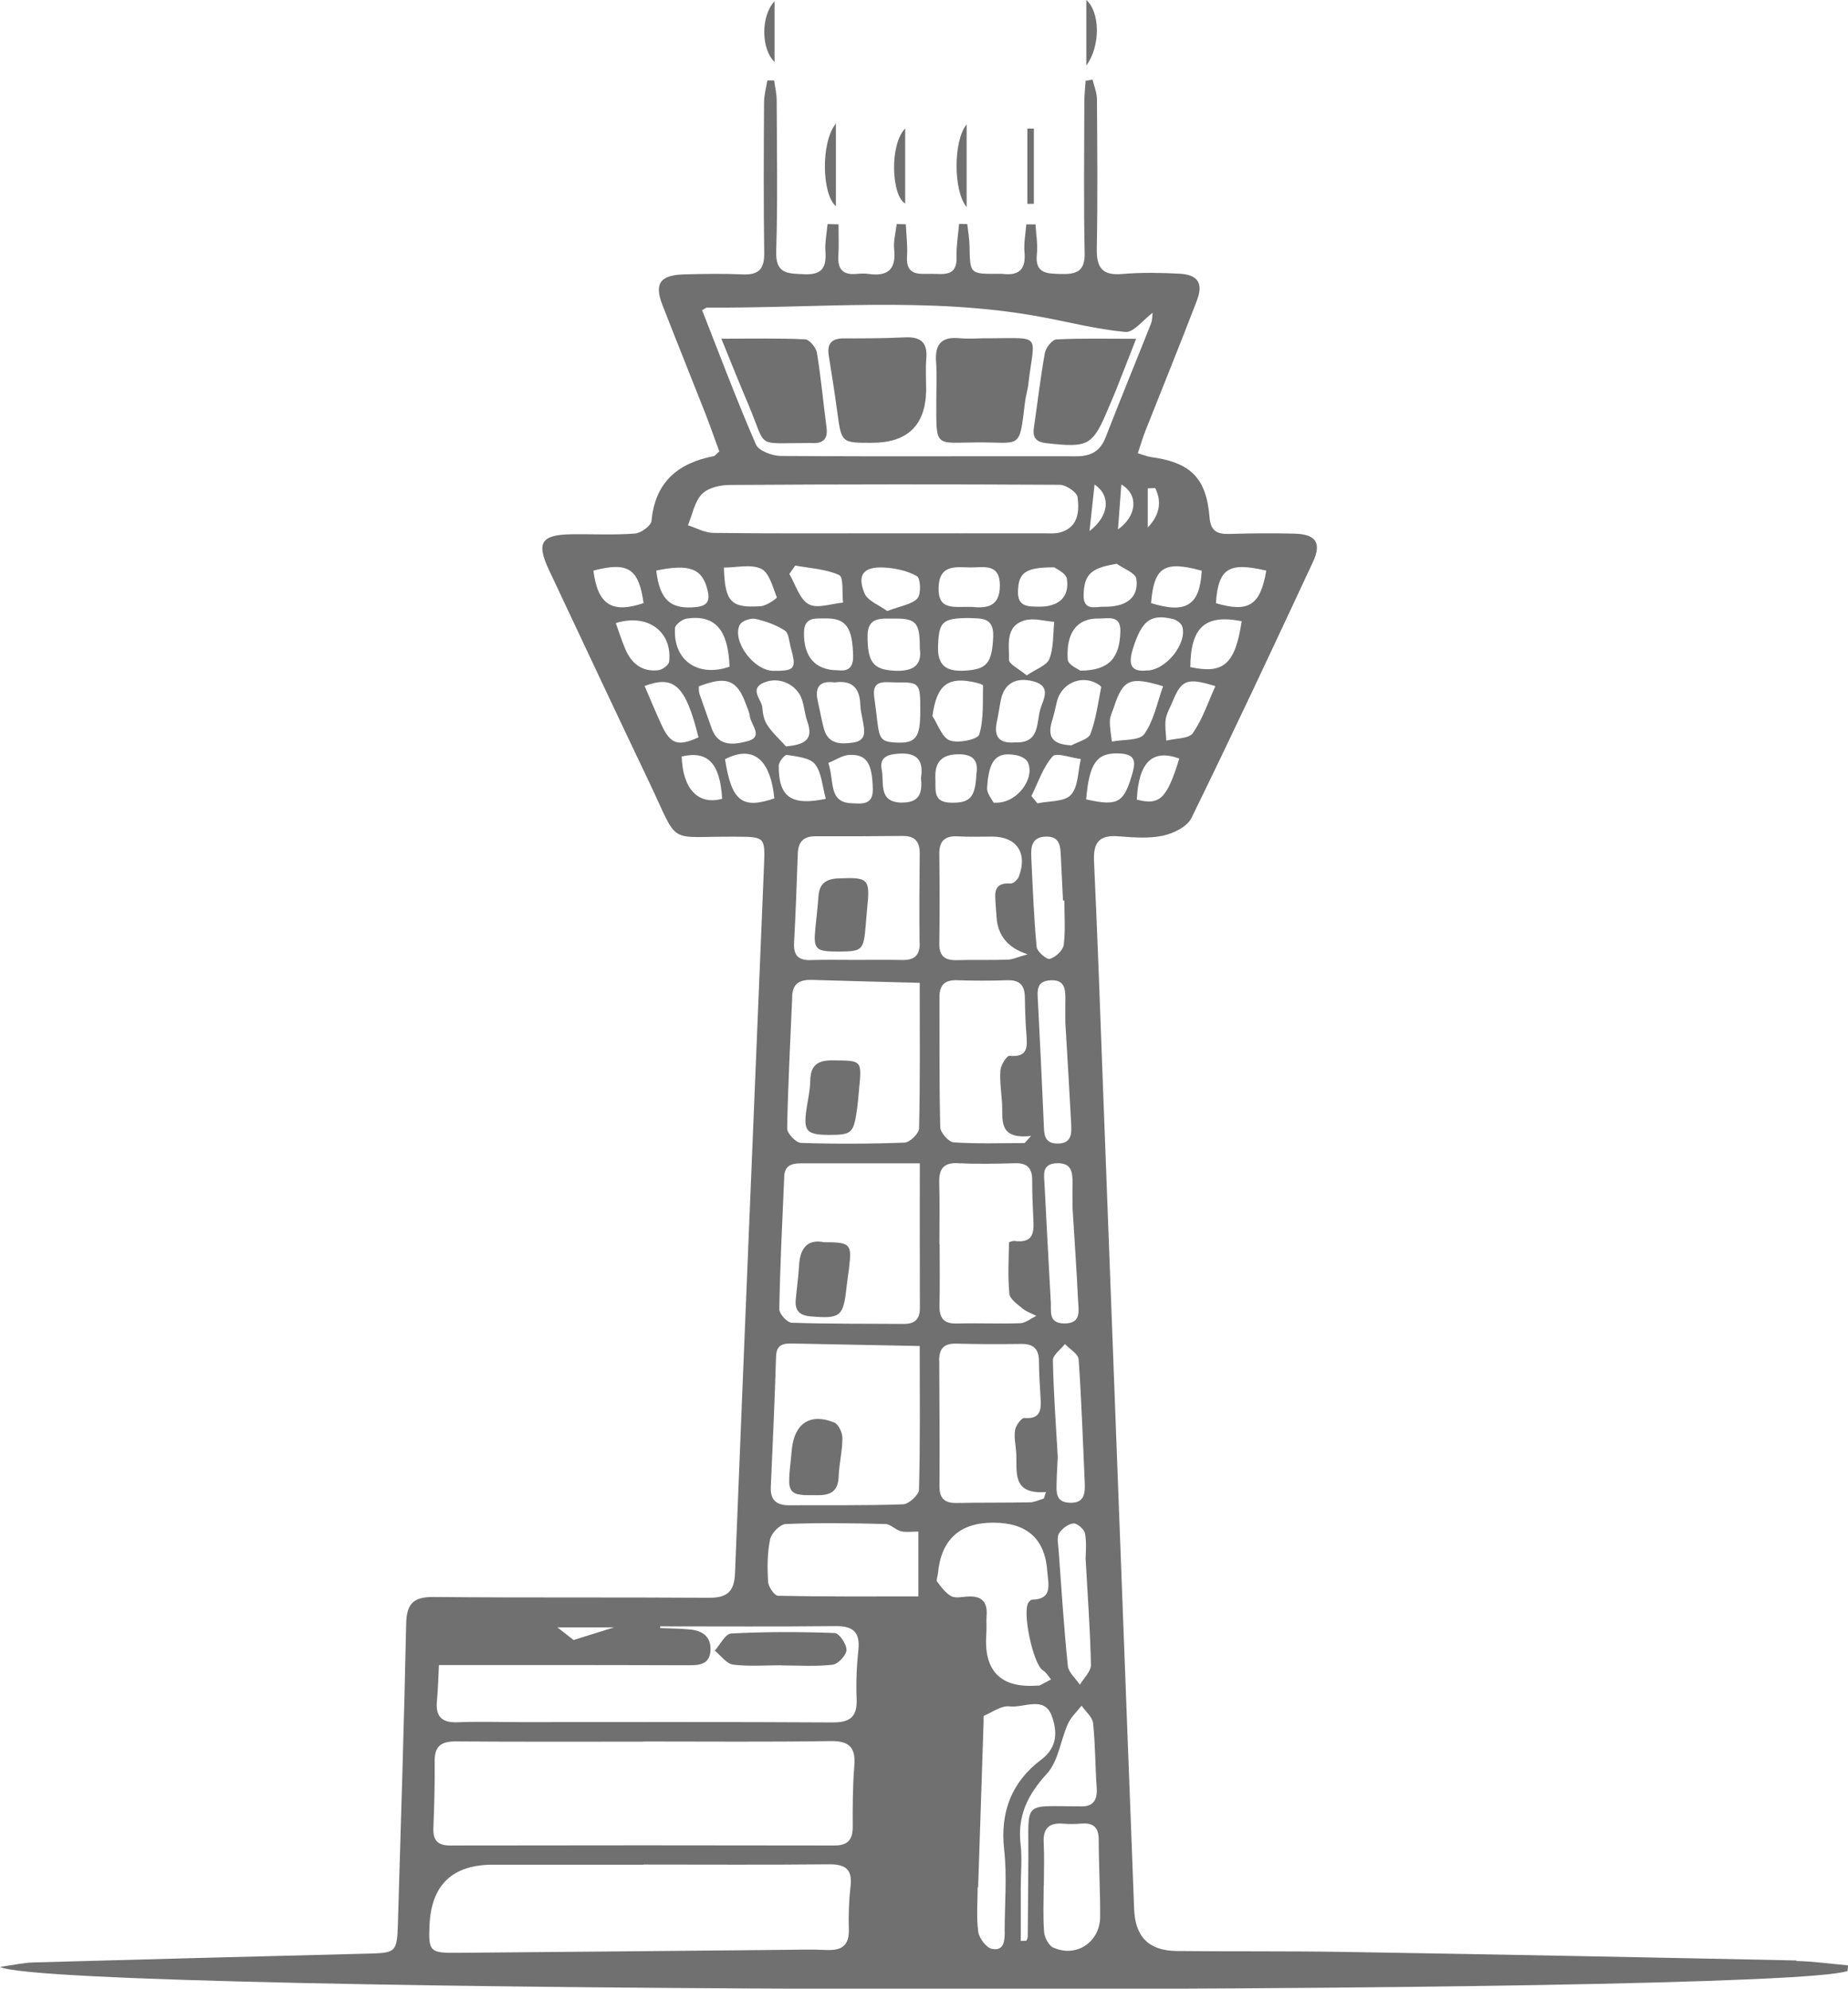 <?xml version="1.0" encoding="UTF-8"?> <svg xmlns="http://www.w3.org/2000/svg" id="Layer_2" width="232.82" height="250.47" viewBox="0 0 232.82 250.47"><g id="Layer_1-2"><path d="M226.32,246.92c-19.08-.4-38.17-.77-57.26-1.08-6.94-.11-13.87-.04-20.81-.11-3.56-.04-5.25-1.82-5.37-5.35-.26-7.27-.56-14.54-.83-21.81-1.02-26.86-2.03-53.72-3.05-80.59-.37-9.84-.71-19.68-1.17-29.51-.11-2.35.65-3.32,3.04-3.14,1.88.14,3.83.31,5.63-.07,1.33-.28,3.06-1.13,3.6-2.22,5.23-10.68,10.27-21.45,15.3-32.23,1.14-2.45.39-3.53-2.34-3.6-2.74-.07-5.48-.04-8.22.04-1.54.04-2.32-.39-2.46-2.12-.4-4.94-2.39-6.88-7.35-7.56-.48-.07-.94-.26-1.68-.48.34-1.03.59-1.9.92-2.74,2.17-5.49,4.4-10.96,6.51-16.47.85-2.22.14-3.29-2.21-3.41-2.39-.12-4.81-.17-7.19.04-2.55.22-3.25-.83-3.2-3.24.12-6.25.06-12.5.02-18.75,0-.83-.36-1.66-.55-2.49-.3.05-.59.1-.88.15-.06.89-.16,1.79-.16,2.69-.02,6.33-.09,12.67.04,19.01.05,2.33-1.06,2.68-2.99,2.63-1.79-.05-3.3-.04-3.03-2.54.13-1.22-.11-2.48-.17-3.71h-1.16c-.09,1.17-.33,2.35-.23,3.5.2,2.18-.71,3-2.8,2.73-.17-.02-.34,0-.51,0-3.57.02-3.55.01-3.61-3.47-.02-.93-.18-1.87-.29-2.8-.34,0-.68-.01-1.03-.02-.12,1.39-.36,2.79-.32,4.18.08,2.52-1.66,2.11-3.16,2.11-1.53,0-3.24.29-3.08-2.2.09-1.34-.09-2.69-.15-4.04-.39-.01-.77-.02-1.15-.03-.12,1.06-.43,2.14-.32,3.17.27,2.54-.8,3.46-3.23,3.11-.5-.07-1.03-.05-1.54,0-1.65.15-2.36-.57-2.26-2.23.08-1.33.02-2.67.02-4.01-.46-.02-.91-.03-1.38-.04-.1,1.15-.35,2.3-.27,3.44.14,2.02-.4,2.99-2.69,2.88-2.07-.1-3.6,0-3.51-2.9.2-6.33.08-12.67.06-19.01,0-.83-.21-1.66-.32-2.5-.29,0-.57,0-.86,0-.14.9-.4,1.81-.41,2.72-.04,6.33-.07,12.67.02,19.01.03,1.99-.68,2.79-2.69,2.7-2.48-.11-4.96-.07-7.44,0-3.01.09-3.75,1.18-2.68,3.89,1.77,4.54,3.6,9.07,5.38,13.6.64,1.64,1.22,3.3,1.77,4.8-.44.39-.55.58-.7.6-4.53.88-7.39,3.28-7.84,8.16-.06.61-1.32,1.53-2.07,1.59-2.64.2-5.31.06-7.96.09-3.86.05-4.51,1.04-2.9,4.47,4.19,8.9,8.37,17.81,12.61,26.7,3.92,8.23,2.09,6.85,10.92,6.92,3.71.03,3.72,0,3.57,3.72-1.22,29.68-2.47,59.37-3.65,89.05-.09,2.34-1.01,3.1-3.29,3.09-11.56-.08-23.12.01-34.68-.1-2.57-.02-3.41.86-3.46,3.41-.26,12.58-.67,25.16-1.04,37.74-.11,3.62-.25,3.68-3.85,3.77-14.03.35-28.07.72-42.1,1.11-1.21.03-2.42.32-4.18.56,6.91,3.55,224.08,3.73,232.77.51.02-.24.03-.47.05-.7-2.16-.19-4.33-.51-6.49-.55ZM142.73,97.17c-1.1,3.95-1.81,4.43-5.89,3.51.39-4.64,1.38-5.93,4.23-5.78,1.58.09,2.11.65,1.65,2.27ZM132.65,171.33c-.02-.67.99-1.37,1.52-2.05.6.64,1.67,1.24,1.72,1.93.37,5.16.53,10.34.77,15.51.06,1.4-.04,2.64-1.93,2.55-1.8-.09-1.63-1.4-1.61-2.6.02-1.02.09-2.04.14-3.2-.23-3.96-.53-8.04-.61-12.13ZM132.38,163.92c-.27-4.94-.54-9.87-.79-14.82-.06-1.16-.35-2.51,1.53-2.59,1.88-.08,2.02,1.13,2,2.52-.02.94,0,1.88,0,3.05.23,3.75.51,7.72.7,11.7.06,1.28.46,2.94-1.76,2.91-2.03-.03-1.6-1.56-1.67-2.78ZM118.32,171.35c-.01-1.5.62-2.16,2.16-2.12,2.73.08,5.46.07,8.19.04,1.48-.02,2.2.59,2.22,2.11.01,1.54.11,3.07.2,4.6.08,1.46.12,2.79-2.04,2.62-.36-.03-1.06.92-1.16,1.49-.16.89.06,1.86.13,2.79.17,2.36-.69,5.38,3.76,5.04-.09.27-.18.55-.27.82-.59.17-1.18.47-1.77.48-3.07.06-6.14.02-9.21.08-1.5.03-2.17-.54-2.17-2.09.03-5.29,0-10.58-.03-15.86ZM118.34,107.57c-.02-1.66.7-2.32,2.33-2.23,1.45.08,2.91.03,4.36.03,3.05,0,4.46,2.09,3.33,5.03-.14.39-.7.9-1.03.88-2.25-.16-1.98,1.31-1.89,2.71.04.51.07,1.02.11,1.54q.24,3.5,3.92,4.66c-1.27.36-1.89.66-2.51.68-2.14.07-4.28,0-6.42.06-1.48.04-2.22-.49-2.2-2.07.05-3.76.05-7.53,0-11.29ZM140.69,71c.86.63,2.36,1.16,2.47,1.89.34,2.35-1.22,3.58-4.12,3.53-1.04-.02-2.57.57-2.52-1.49.07-2.6.92-3.4,4.18-3.92ZM137.26,66.89c.22-2.03.42-3.88.64-5.87,2.12,1.45,1.8,4-.64,5.87ZM140.85,66.68c.14-1.91.27-3.71.42-5.66,2.23,1.3,1.94,3.99-.42,5.66ZM138.44,77.9c1.14.03,2.77-.51,2.71,1.64-.09,3.31-1.39,4.9-5.03,4.93-.17-.14-1.56-.72-1.6-1.4-.24-3.44,1.23-5.23,3.92-5.17ZM146.53,86.43c-.74,2.05-1.16,4.33-2.37,6.03-.61.85-2.68.66-4.08.94-.1-.88-.28-1.76-.25-2.64.02-.57.32-1.14.51-1.7,1.14-3.49,2-3.9,6.19-2.63ZM138.19,86.09c.22.12.57.35.54.47-.39,1.97-.65,4.01-1.35,5.88-.25.68-1.57.98-2.4,1.44-2.21-.12-3.09-.91-2.46-3.01.25-.81.44-1.64.63-2.48.54-2.28,2.99-3.42,5.03-2.31ZM132.32,123.47c1.74-.11,1.92,1,1.9,2.32-.02,1.02,0,2.04,0,3.06.25,4.22.51,8.45.73,12.67.06,1.21.1,2.51-1.7,2.51-1.76,0-1.7-1.24-1.75-2.48-.23-5.17-.47-10.34-.74-15.51-.07-1.25-.23-2.46,1.57-2.57ZM130.6,119.26c-.35-3.72-.49-7.46-.67-11.2-.07-1.34,0-2.65,1.86-2.69,1.72-.04,1.8,1.19,1.86,2.44.09,1.87.18,3.74.27,5.61h.17c0,1.87.16,3.76-.08,5.6-.09.68-1.04,1.56-1.75,1.75-.41.11-1.6-.92-1.66-1.51ZM134.92,100.11c-.82.9-2.76.76-4.22,1.07-.25-.31-.5-.62-.76-.92.85-1.71,1.46-3.62,2.68-5,.46-.52,2.33.2,3.55.34-.38,1.55-.31,3.49-1.25,4.51ZM130.88,76.41c-1.3-.02-2.67.05-2.63-1.89.05-2.36.87-3.08,4.57-3.06.17.14,1.47.7,1.59,1.44.35,2.32-1.04,3.54-3.53,3.51ZM129.11,78.13c1.13-.32,2.47.1,3.71.19-.17,1.57-.06,3.24-.61,4.66-.32.84-1.67,1.27-2.86,2.09-.99-.84-2.24-1.42-2.23-1.97.04-1.84-.54-4.25,2-4.97ZM130.24,85.83c2.14.58,1.3,2.11.88,3.31-.61,1.75.02,4.51-3.25,4.36-1.83.17-2.71-.58-2.29-2.55.2-.92.32-1.85.51-2.78.41-2.08,1.91-2.95,4.15-2.34ZM126.24,138.89c.14,2.05-.6,4.66,3.66,4.18-.27.3-.54.61-.81.9-2.98,0-5.97.11-8.94-.09-.63-.04-1.67-1.22-1.69-1.89-.14-5.47-.08-10.94-.1-16.41,0-1.51.66-2.16,2.19-2.12,2.14.07,4.27.07,6.41,0,1.56-.04,2.14.71,2.16,2.17.02,1.54.07,3.08.19,4.61.12,1.58.23,2.97-2.12,2.74-.34-.04-1.09,1.15-1.15,1.81-.11,1.35.11,2.72.2,4.09ZM125.16,101.08c-.18-.4-.85-1.15-.8-1.85.21-3.56,1.19-4.59,3.68-4.11.52.1,1.22.42,1.43.85,1.01,2.01-1.36,5.39-4.32,5.12ZM122.43,76.44c-2.22-.06-4.27.52-4.18-2.44.09-2.97,2.19-2.55,4.02-2.53,1.6.02,3.66-.57,3.7,2.2.04,2.96-1.95,2.92-3.54,2.77ZM122.04,77.84c1.35.1,3.19-.26,3.09,2.32-.14,3.41-.82,4.15-3.6,4.31-2.36.13-3.45-.66-3.35-3.16.12-2.97.51-3.45,3.86-3.47ZM120.66,146.51c2.39.11,4.79.07,7.19,0,1.53-.05,2.19.59,2.19,2.1,0,1.54.05,3.08.13,4.62.1,1.73.23,3.41-2.35,3.07-.23-.03-.7.13-.7.21-.04,2.14-.16,4.3.04,6.42.06.66.97,1.31,1.6,1.83.51.43,1.19.66,1.8.98-.68.32-1.35.89-2.03.92-2.65.1-5.31-.04-7.96.04-1.72.05-2.25-.74-2.21-2.32.06-2.57.02-5.14.02-7.7h-.03c0-2.57.05-5.14-.02-7.71-.05-1.67.47-2.55,2.34-2.47ZM133.43,193.12c.36-.59,1.16-1.19,1.81-1.24.47-.04,1.37.74,1.46,1.27.22,1.24.07,2.55.07,3.15.27,4.91.59,9.15.67,13.39.01.83-.9,1.67-1.39,2.5-.53-.79-1.43-1.54-1.52-2.37-.5-4.89-.81-9.8-1.17-14.7-.05-.68-.24-1.51.07-2.01ZM143.22,100.71c.23-4.69,1.95-6.42,5.35-5.17-1.56,5.08-2.46,5.92-5.35,5.17ZM150.29,92.33c-.52.73-2.2.66-3.35.95-.04-.89-.2-1.8-.08-2.67.1-.74.53-1.43.82-2.14,1.16-2.86,1.85-3.16,5.44-2.05-.92,2.02-1.61,4.16-2.84,5.91ZM159.53,71.87c-.74,4.37-2.21,5.32-6.34,4.1.29-4.51,1.72-5.17,6.34-4.1ZM156.43,78.24c-.81,5.42-2.27,6.69-6.47,5.78.05-5.02,1.86-6.69,6.47-5.78ZM151.4,71.88c-.23,4.35-1.96,5.46-6.38,4.08.36-4.55,1.66-5.38,6.38-4.08ZM144.6,61.51c.31-.02.62-.03.94-.04.85,1.72.58,3.38-.94,4.97v-4.93ZM147.69,77.94c.49.11,1.14.55,1.26.98.63,2.13-2.09,5.57-4.53,5.53-2.04.21-2.28-.88-1.67-2.81,1.09-3.42,2.17-4.35,4.94-3.69ZM88.46,39.07c.46-.26.54-.34.61-.33,13.98.1,28-1.4,41.91,1.14,3.61.66,7.18,1.6,10.81,1.93,1.03.09,2.22-1.52,3.42-2.41-.04.26-.01.87-.21,1.38-1.89,4.76-3.84,9.49-5.69,14.26-.69,1.79-1.87,2.44-3.73,2.43-12.39-.03-24.79.05-37.18-.04-1.09,0-2.81-.64-3.16-1.44-2.41-5.53-4.53-11.19-6.78-16.91ZM88.45,62.22c.76-.8,2.32-1.14,3.52-1.14,13.84-.09,27.68-.1,41.53-.02.79,0,2.18.93,2.26,1.56.22,1.75.12,3.72-2.09,4.41-.71.22-1.53.14-2.29.14-6.84.01-13.68,0-20.51,0-7.01,0-14.01.04-21.02-.05-1.06-.02-2.12-.62-3.18-.96.56-1.35.83-2.97,1.78-3.96ZM91.91,83.97c-3.98,1.38-7.12-.79-6.87-4.86.03-.44.91-1.11,1.47-1.2,3.58-.52,5.23,1.39,5.4,6.06ZM91.19,71.49c1.59,0,3.41-.47,4.71.15,1.02.49,1.45,2.3,1.97,3.6.04.1-1.29,1.06-2.01,1.11-3.77.26-4.53-.52-4.66-4.86ZM94,88.75c.17.48.41.96.47,1.46.13,1.09,1.77,2.6-.29,3.14-1.6.42-3.69.79-4.52-1.61-.5-1.45-1.04-2.9-1.54-4.35-.1-.3-.06-.65-.08-.94,3.5-1.36,4.84-.83,5.96,2.3ZM93.22,78.67c.25-.47,1.36-.85,1.95-.72,1.29.28,2.61.76,3.71,1.47.5.32.54,1.38.74,2.12.76,2.7.54,2.98-2.22,2.95-2.45-.03-5.24-3.79-4.19-5.82ZM109.3,80.04c.02-2.4,1.79-2.11,3.28-2.13,2.85-.04,3.32.5,3.3,3.74.33,2.21-.91,2.93-3.16,2.83-2.68-.12-3.44-1.05-3.42-4.44ZM109.96,99.38c.05,2.13-1.53,1.82-2.65,1.79-2.96-.1-2.17-2.68-2.95-5.08.89-.35,1.75-.97,2.65-1.01,2.21-.1,2.88,1.11,2.95,4.3ZM115.6,75.36c-.74.78-2.13.95-3.82,1.6-.98-.73-2.48-1.27-2.88-2.26-.94-2.33-.1-3.34,2.45-3.22,1.42.07,2.96.4,4.17,1.09.46.26.55,2.28.07,2.78ZM108.69,90.74c.22,1.2.56,2.53-1.18,2.78-1.53.22-3.16.27-3.71-1.73-.31-1.14-.5-2.32-.77-3.47-.4-1.76.21-2.63,2.13-2.37,2.09-.3,3.16.61,3.22,2.78.02.67.19,1.34.31,2.01ZM105.57,84.42c-2.92.01-4.34-1.76-4.28-4.78.04-1.99,1.5-1.73,2.72-1.75,2.6-.04,3.39,1.17,3.47,4.72.04,1.8-.97,1.91-1.91,1.81ZM101.88,76.1c-1.16-.65-1.65-2.49-2.44-3.81.25-.35.5-.7.75-1.06,1.87.35,3.86.43,5.53,1.2.58.27.35,2.27.49,3.47-1.47.12-3.26.8-4.33.2ZM96.31,85.95c1.92-.78,4.13.3,4.74,2.2.28.88.35,1.84.66,2.72.73,2.09-.03,2.9-2.68,3.14-.8-.88-1.69-1.68-2.34-2.65-.41-.6-.6-1.44-.64-2.19-.06-1.08-1.77-2.41.26-3.23ZM99.14,95.08c1.24.21,2.88.34,3.53,1.16.86,1.08.92,2.79,1.37,4.37-4.4.93-5.96-.27-5.93-4.17,0-.48.75-1.41,1.03-1.36ZM99.8,125.47c.07-1.72,1.09-2.1,2.58-2.05,4.38.14,8.76.24,13.49.37,0,6.57.06,12.46-.08,18.34-.02.64-1.16,1.75-1.81,1.78-4.36.17-8.72.18-13.07.04-.63-.02-1.75-1.2-1.74-1.82.1-5.55.41-11.11.64-16.65ZM98.79,148.22c.08-1.74,1.35-1.7,2.59-1.7h14.5c0,6.63-.01,12.44.01,18.25,0,1.43-.69,1.99-2.05,1.98-4.7-.04-9.41.01-14.1-.15-.57-.02-1.58-1.13-1.56-1.72.1-5.55.38-11.11.62-16.66ZM115.87,118.79c.02,1.56-.7,2.15-2.18,2.12-1.96-.04-3.93-.01-5.9-.01s-3.77-.04-5.65.02c-1.53.05-2.18-.57-2.1-2.13.2-3.76.34-7.52.47-11.28.05-1.46.71-2.19,2.21-2.18,3.68.01,7.36,0,11.03-.04,1.53-.01,2.14.74,2.12,2.22-.04,3.76-.06,7.53-.02,11.29ZM112.86,85.95c3.05-.03,3.09.05,3.08,3.69,0,3.2-.55,3.98-2.91,3.89-2.7-.1-2.16-.67-2.89-5.74-.33-2.3,1.45-1.83,2.72-1.84ZM89.15,74.38c.29,1.24.03,1.91-1.39,2.07-3.23.36-4.65-.84-5.08-4.59,4.25-.88,5.83-.23,6.47,2.52ZM74.76,71.87c4.36-1.15,5.72-.26,6.32,4.09-3.95,1.34-5.78.22-6.32-4.09ZM78.77,81.73c-.43-1.01-.76-2.06-1.19-3.25,4.05-1.27,7.14,1.11,6.72,4.86-.05.42-.84,1.01-1.35,1.07-2.07.25-3.41-.86-4.18-2.68ZM83.39,91.4c-.75-1.6-1.41-3.23-2.18-5,3.69-1.38,5.16-.12,6.79,6.47-2.56,1.16-3.51.87-4.61-1.47ZM85.88,95.28c3.29-.77,4.84.85,5.1,5.33-3.02.82-4.96-1.22-5.1-5.33ZM91.34,95.62c4.04-2.07,5.82.78,6.21,4.94-4.07,1.39-5.38.34-6.21-4.94ZM77.35,204.97c-1.53.48-3.27,1.02-5.09,1.59-.51-.4-1.24-.97-2.03-1.59h7.12ZM107.15,237.6c-.2,1.78-.26,3.59-.21,5.38.07,2.04-.88,2.71-2.8,2.62-1.96-.09-3.93-.03-5.89-.01-13.58.12-27.16.26-40.73.37-3.36.03-3.55-.2-3.41-3.45q.33-7.65,7.98-7.65c6.32,0,12.64,0,18.97,0v-.02c7.78,0,15.56.05,23.33-.03,2.09-.03,3.02.59,2.77,2.78ZM107.63,222.43c-.21,2.55-.21,5.13-.2,7.69,0,1.6-.64,2.32-2.28,2.32-16.16-.03-32.31-.03-48.46,0-1.54,0-2.14-.65-2.09-2.17.11-2.82.19-5.64.16-8.46-.02-1.93.88-2.49,2.68-2.48,7.87.06,15.72.03,23.59.03v-.02c7.87,0,15.73.07,23.59-.05,2.4-.04,3.2.81,3.01,3.14ZM108.14,207.83c-.22,2.03-.3,4.1-.22,6.15.09,2.23-.79,2.97-3.02,2.96-13.09-.08-26.19-.04-39.29-.04-2.66,0-5.31-.09-7.96.02-2.05.08-2.8-.77-2.6-2.74.14-1.42.16-2.86.25-4.47,4.56,0,8.9,0,13.23,0,6.06,0,12.13.01,18.2.03,1.37,0,2.68-.08,2.78-1.85.1-1.71-.96-2.49-2.51-2.65-1.27-.13-2.55-.13-3.83-.18,0-.07,0-.14.01-.22,7.36,0,14.72.05,22.08-.03,2.23-.02,3.12.76,2.88,3.03ZM115.69,201.07c-6,0-11.83.04-17.66-.08-.45-.01-1.22-1.12-1.26-1.75-.11-1.78-.11-3.62.25-5.36.16-.78,1.25-1.9,1.97-1.93,4.18-.17,8.37-.11,12.56,0,.65.02,1.26.73,1.95.91.64.16,1.35.04,2.2.04v8.18ZM115.79,187.61c-.02.67-1.3,1.84-2.03,1.86-4.78.17-9.57.09-14.36.12-1.58,0-2.37-.65-2.29-2.32.25-5.47.49-10.93.66-16.4.05-1.66,1.04-1.67,2.23-1.65,5.15.11,10.31.21,15.87.31,0,6.47.07,12.27-.09,18.07ZM113.68,101.09c-3.11,0-2.26-2.53-2.59-4.11-.38-1.78,1.01-2.02,2.45-2.07,2.28-.06,2.79,1.2,2.49,3.07.18,1.81-.12,3.1-2.34,3.1ZM122.97,85.98c.32.07.88.25.88.37-.06,2.08.11,4.24-.48,6.16-.2.63-2.64,1.14-3.7.75-.98-.35-1.49-1.99-2.2-3.07.55-3.96,1.94-5.04,5.51-4.21ZM117.84,98.05c-.1-2.18.91-3.08,3.06-3.05,1.9.03,2.35,1.01,2.11,2.5-.13,2.98-.84,3.65-3.21,3.6-2.31-.05-1.89-1.63-1.96-3.05ZM121.85,201.08c-.68.06-1.49.24-2.02-.05-.71-.39-1.25-1.14-1.76-1.81-.15-.2.06-.66.09-1q.59-6.45,7-6.44t6.79,6.23c.13,1.58.69,3.42-1.94,3.47-.13,0-.29.18-.4.3-.9,1.06.55,7.87,1.78,8.6.42.25.69.76,1.03,1.14-.48.26-.97.52-1.45.77-.07.03-.17,0-.26.01q-6.97.52-6.45-6.53c.06-.77-.02-1.54.04-2.31.13-1.79-.72-2.51-2.46-2.37ZM126.58,243.24c0,1.17-.06,2.53-1.61,2.22-.71-.14-1.6-1.33-1.72-2.13-.26-1.84-.08-3.75-.08-5.62h.06c.23-6.96.46-13.93.69-20.89,0-.26-.04-.69.07-.73,1.05-.46,2.18-1.29,3.19-1.17,1.82.23,4.42-1.41,5.35,1.26.63,1.79.78,3.84-1.33,5.43-3.73,2.8-5.23,6.6-4.69,11.39.38,3.37.06,6.82.06,10.24ZM129.56,233.72c-.02,3.42-.05,6.83-.08,10.25,0,.16-.11.31-.18.47-.23,0-.47.01-.7.02,0-2.26,0-4.51,0-6.76,0-1.79.19-3.61-.02-5.38-.42-3.6.88-6.27,3.31-8.92,1.45-1.58,1.72-4.21,2.66-6.3.38-.84,1.13-1.52,1.71-2.27.51.73,1.37,1.43,1.45,2.21.29,2.71.27,5.46.46,8.18.11,1.67-.59,2.4-2.23,2.29-.09-.01-.17,0-.26,0-6.84-.03-6.09-.68-6.12,6.21ZM132.69,245.3c-.58-.27-1.09-1.27-1.15-1.97-.15-1.95-.05-3.92-.05-5.89h.02c0-1.79.07-3.59-.02-5.38-.09-1.79.69-2.51,2.43-2.37.77.06,1.54.06,2.3-.01,1.5-.12,2.2.45,2.2,2.02.01,3.24.2,6.49.18,9.73-.02,3.2-3.04,5.18-5.91,3.86Z" style="fill:#707070;"></path><path d="M121.78,15.66v10.43c-1.69-2.05-1.69-8.36,0-10.43Z" style="fill:#707070;"></path><path d="M130.25,16.2v9.47h-.82v-9.48c.27,0,.55,0,.82,0Z" style="fill:#707070;"></path><path d="M114.04,16.18v9.45c-1.71-.93-2.02-7.38,0-9.45Z" style="fill:#707070;"></path><path d="M105.31,15.57v10.4c-1.8-1.54-1.9-8.11,0-10.4Z" style="fill:#707070;"></path><path d="M97.58.15v7.65c-1.65-1.55-1.8-5.69,0-7.65Z" style="fill:#707070;"></path><path d="M136.86,8.25V0c1.71,1.51,1.84,5.73,0,8.25Z" style="fill:#707070;"></path><path d="M106.65,207.8c-.03.68-1.06,1.79-1.75,1.87-2.11.25-4.26.09-6.4.09v-.02c-2.05,0-4.12.17-6.14-.08-.83-.11-1.54-1.14-2.31-1.76.68-.76,1.34-2.13,2.06-2.16,4.34-.23,8.7-.22,13.05-.06.56.02,1.51,1.41,1.48,2.13Z" style="fill:#707070;"></path><path d="M116.7,45.14c-.11,1.36-.02,2.73-.02,4.1q-.15,6.51-6.79,6.53c-3.89.01-3.87.01-4.4-3.83-.32-2.37-.68-4.73-1.07-7.09-.26-1.54.31-2.24,1.9-2.23,2.56,0,5.13,0,7.68-.13,1.96-.09,2.88.61,2.7,2.66Z" style="fill:#707070;"></path><path d="M129.58,48.24c-.1.85-.36,1.67-.46,2.52-.71,5.95-.48,4.93-5.96,4.96-5.43.03-5.21.77-5.2-5.28,0-1.62.09-3.26-.03-4.88-.16-2.21.7-3.19,2.96-2.96.41.04.83.05,1.24.05.3,0,.6,0,.89-.02.3,0,.6-.01.9-.02h.3c.06,0,.12,0,.18,0,.11,0,.22,0,.33,0,6.56-.03,5.61-.62,4.84,5.6Z" style="fill:#707070;"></path><path d="M102.24,55.8c-.17-.02-.34,0-.51,0-6.71-.02-5.04.8-7.48-4.93-1.07-2.5-2.07-5.02-3.37-8.21,3.94,0,7.25-.08,10.56.08.53.03,1.37,1.03,1.48,1.68.51,3.12.8,6.28,1.21,9.42.2,1.5-.48,2.05-1.89,1.96Z" style="fill:#707070;"></path><path d="M143.13,42.68c-.95,2.43-1.7,4.37-2.47,6.3-.31.8-.66,1.58-.99,2.36-2.01,4.82-2.52,5.07-7.83,4.48-1.36-.15-1.77-.73-1.58-2,.46-3.12.82-6.27,1.38-9.37.12-.66.92-1.67,1.45-1.7,3.12-.16,6.26-.08,10.02-.08Z" style="fill:#707070;"></path><path d="M106.13,181.13c0,1.61-.41,3.21-.47,4.81-.07,1.71-.79,2.36-2.52,2.38-.15,0-.3,0-.45,0-.22,0-.42,0-.61,0-.16,0-.31,0-.45-.01-.07,0-.14,0-.21,0-.09,0-.17,0-.26-.02-.1-.01-.2-.02-.29-.03-.16-.02-.31-.05-.44-.08-.05-.01-.1-.03-.14-.05-.06-.02-.11-.04-.16-.07-.03-.01-.05-.02-.07-.04-.02-.02-.04-.03-.07-.04-.05-.03-.09-.06-.12-.09-.04-.03-.07-.06-.1-.1-.02-.02-.03-.04-.05-.06-.05-.07-.1-.14-.13-.23-.02-.03-.03-.06-.04-.09-.02-.04-.03-.08-.04-.13-.01-.03-.02-.06-.02-.09-.03-.12-.05-.26-.06-.41,0-.04,0-.09,0-.13,0-.13,0-.27,0-.42,0-.14.01-.3.02-.46,0-.09.02-.18.02-.27.02-.18.03-.37.05-.57.01-.1.02-.21.03-.31s.03-.22.04-.33c.06-.59.11-1.18.17-1.77.34-3.26,2.33-4.58,5.36-3.35.53.22,1.01,1.28,1.01,1.95Z" style="fill:#707070;"></path><path d="M106.98,159.67c-.11.84-.25,1.69-.34,2.53-.39,3.63-.78,3.91-4.49,3.6-1.4-.11-2.02-.71-1.9-2.09.13-1.44.34-2.88.42-4.32.12-2.21,1.08-3.35,3.15-2.93,3.31-.01,3.52.22,3.15,3.2Z" style="fill:#707070;"></path><path d="M108.23,137.22c-.09.93-.16,1.86-.3,2.78-.4,2.7-.69,2.94-3.42,2.94-2.92,0-3.32-.46-2.9-3.28.17-1.17.45-2.35.47-3.53.03-1.97.93-2.6,2.85-2.58,3.66.04,3.66-.05,3.3,3.66Z" style="fill:#707070;"></path><path d="M109.24,114.49c-.07.68-.11,1.36-.17,2.04-.27,3.18-.41,3.31-3.51,3.32-2.86,0-3.11-.28-2.82-3.09.13-1.27.28-2.55.37-3.82.1-1.55.83-2.22,2.44-2.3,3.88-.17,4.1,0,3.69,3.85Z" style="fill:#707070;"></path></g></svg> 